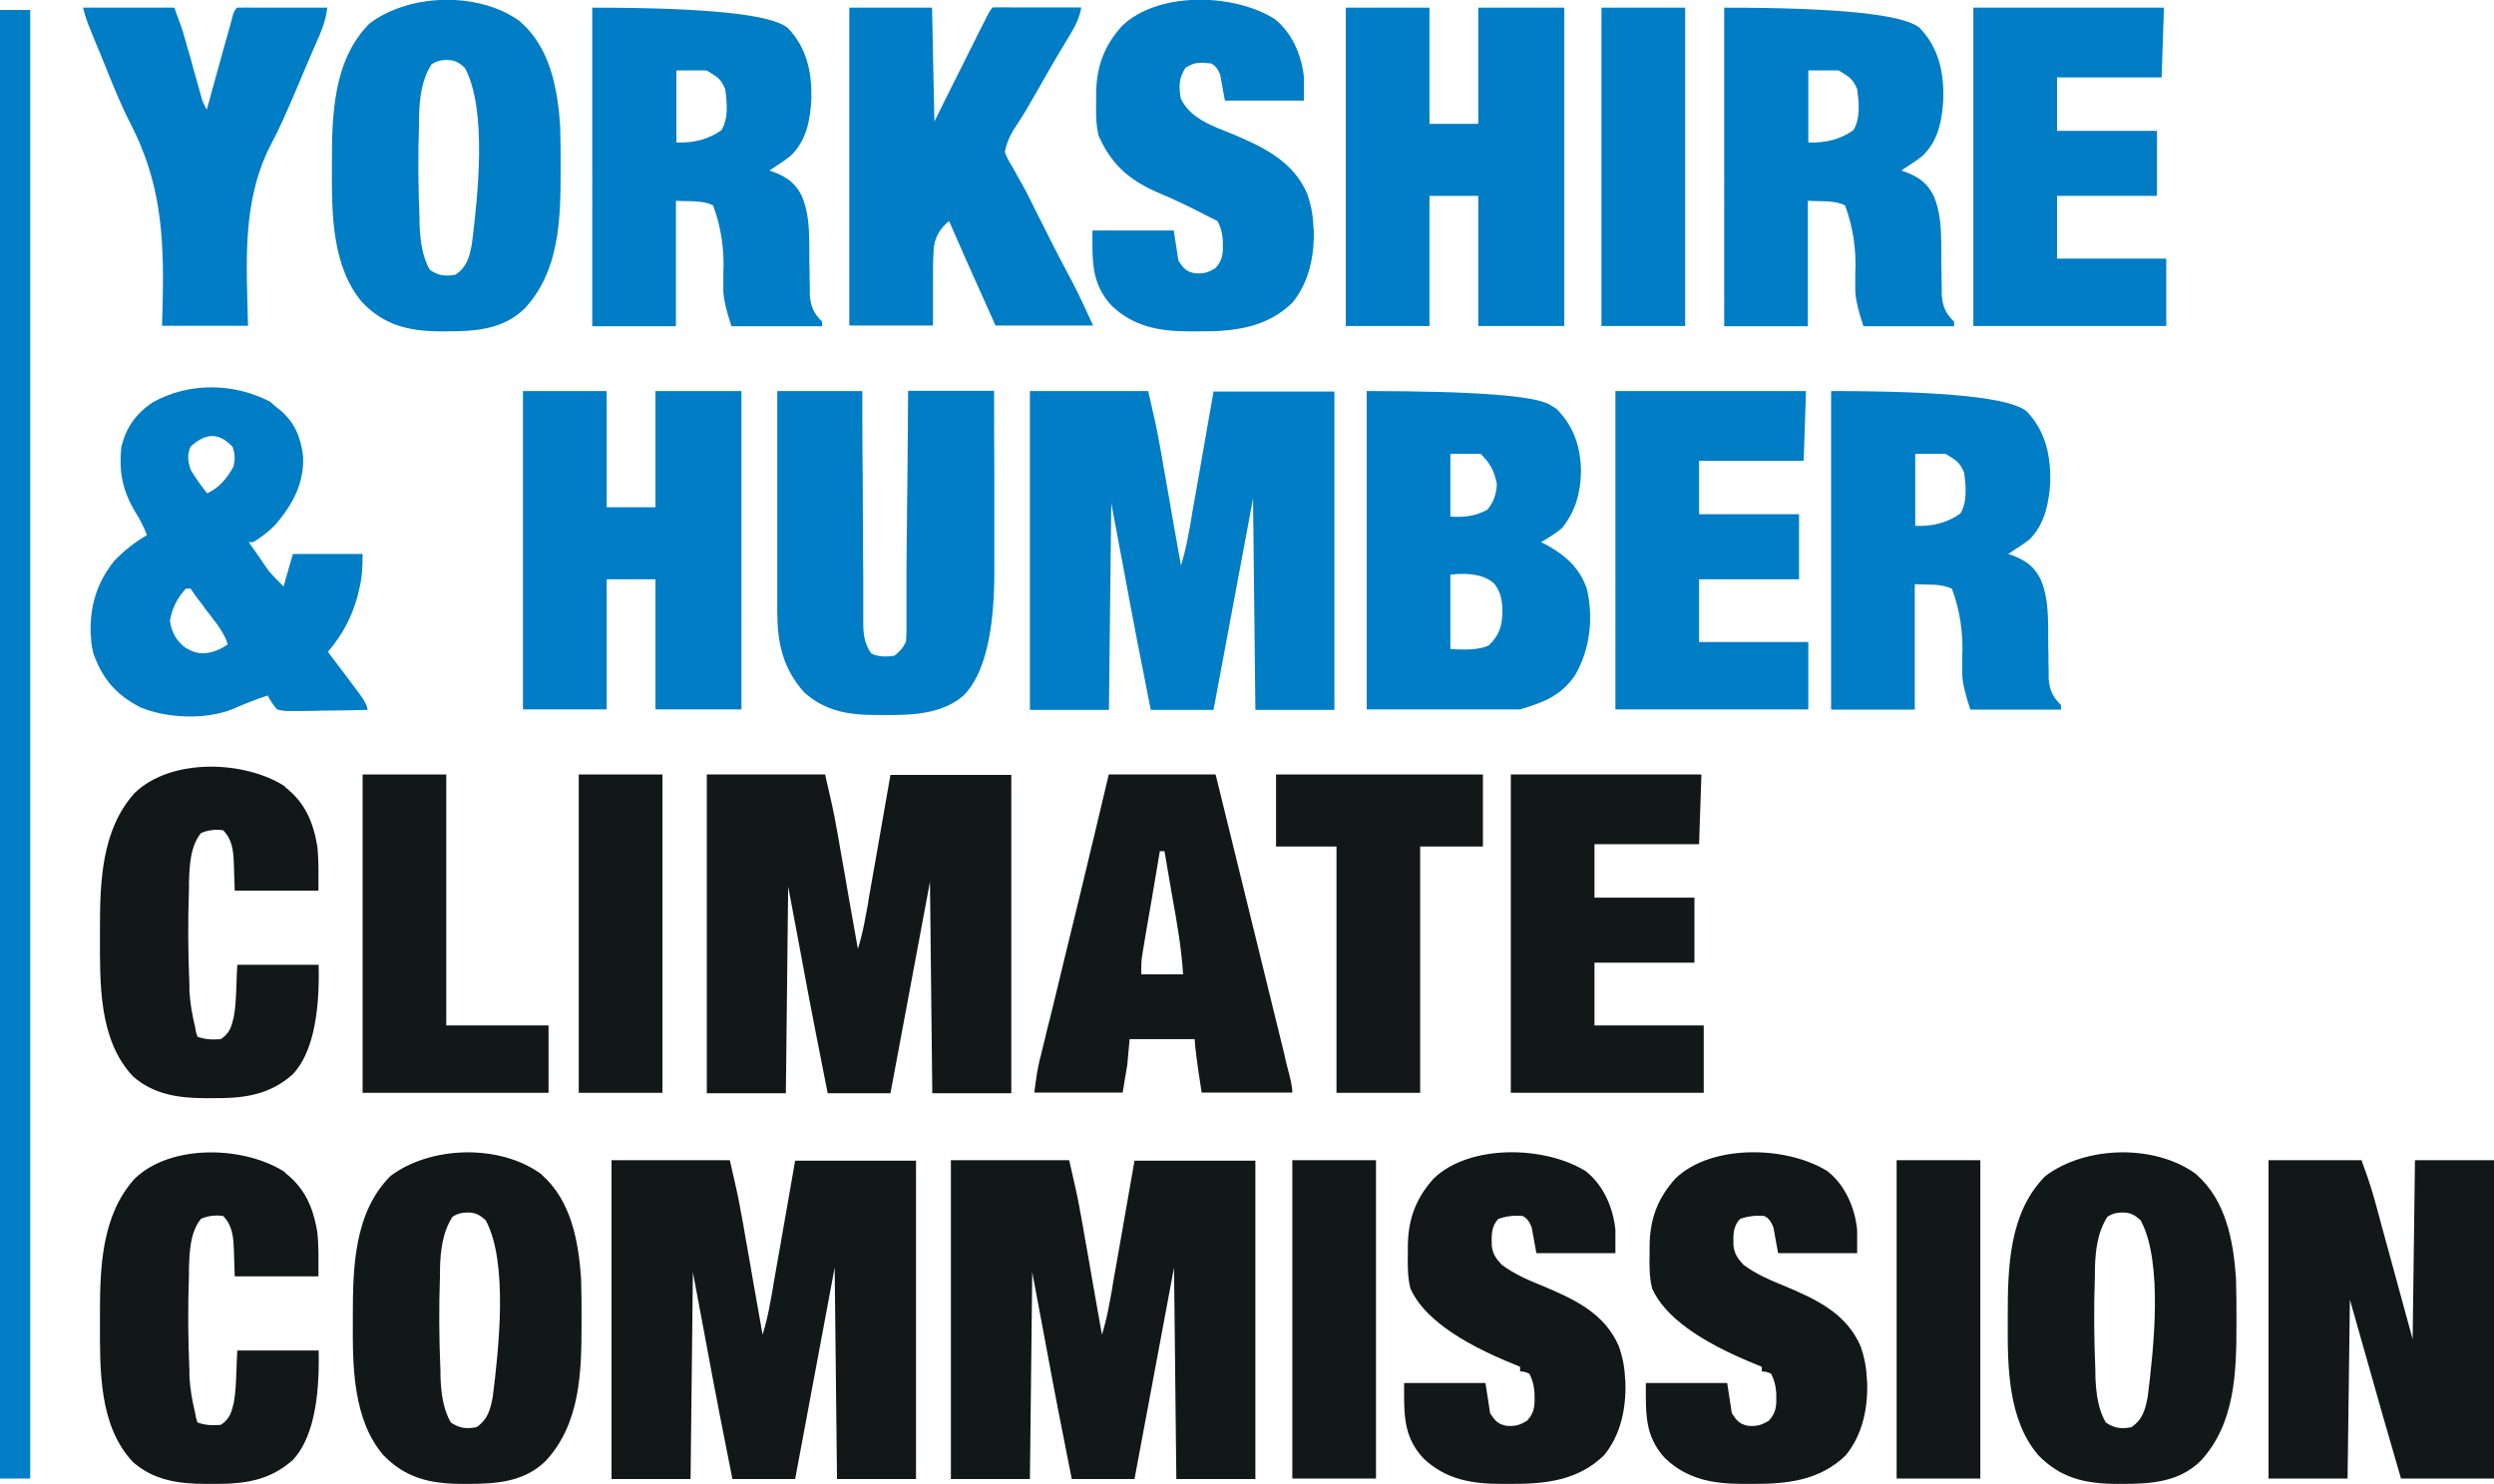 <?xml version="1.0" encoding="UTF-8"?>
<svg id="Layer_1" xmlns="http://www.w3.org/2000/svg" version="1.1" viewBox="0 0 1073 638.7">
  <!-- Generator: Adobe Illustrator 29.6.1, SVG Export Plug-In . SVG Version: 2.1.1 Build 9)  -->
  <defs>
    <style>
      .st0 {
        fill: #121718;
      }

      .st1 {
        fill: #007dc5;
      }

      .st2 {
        fill: #007ec6;
      }
    </style>
  </defs>
  <path class="st0" d="M409,499.3h51q3.4,14.6,4.4,20.2c.2,1.2.4,2.5.7,3.8.2,1.3.5,2.6.7,3.9.2,1.4.5,2.7.7,4.1.6,3.6,1.3,7.1,1.9,10.7.6,3.7,1.3,7.3,1.9,11,1.3,7.1,2.5,14.3,3.8,21.4,1.4-4.7,2.5-9.2,3.3-14q.2-1,.4-2c.4-2.2.8-4.3,1.1-6.5.3-1.5.5-3,.8-4.5.7-4,1.4-7.9,2.1-11.9.8-4.8,1.7-9.5,2.5-14.3,1.3-7.2,2.5-14.5,3.8-21.7h52v137h-34c-.3-30-.7-60.1-1-91-5.6,30-11.2,60.1-17,91h-27c-3.9-19.5-7.7-39-11.3-58.6-1.9-10-3.8-20.1-5.7-30.4-.3,29.4-.7,58.7-1,89h-34v-137Z"/>
  <path class="st0" d="M263,499.3h51q3.4,14.6,4.4,20.2c.2,1.2.4,2.5.7,3.8.2,1.3.5,2.6.7,3.9.2,1.4.5,2.7.7,4.1.6,3.6,1.3,7.1,1.9,10.7.6,3.7,1.3,7.3,1.9,11,1.3,7.1,2.5,14.3,3.8,21.4,1.4-4.7,2.5-9.2,3.3-14q.2-1,.4-2c.4-2.2.8-4.3,1.1-6.5.3-1.5.5-3,.8-4.5.7-4,1.4-7.9,2.1-11.9.8-4.8,1.7-9.5,2.5-14.3,1.3-7.2,2.5-14.5,3.8-21.7h52v137h-34c-.3-30-.7-60.1-1-91-5.6,30-11.2,60.1-17,91h-27c-3.9-19.5-7.7-39-11.3-58.6-1.9-10-3.8-20.1-5.7-30.4-.3,29.4-.7,58.7-1,89h-34v-137Z"/>
  <path class="st0" d="M304,333.3h51q3.4,14.6,4.4,20.2c.2,1.2.4,2.5.7,3.8.2,1.3.5,2.6.7,3.9.2,1.4.5,2.7.7,4.1.6,3.6,1.3,7.1,1.9,10.7.6,3.7,1.3,7.3,1.9,11,1.3,7.1,2.5,14.3,3.8,21.4,1.4-4.7,2.5-9.2,3.3-14q.2-1,.4-2c.4-2.2.8-4.3,1.1-6.5.3-1.5.5-3,.8-4.5.7-4,1.4-7.9,2.1-11.9.8-4.8,1.7-9.5,2.5-14.3,1.3-7.2,2.5-14.5,3.8-21.7h52v137h-34c-.3-30-.7-60.1-1-91-5.6,30-11.2,60.1-17,91h-27c-3.9-19.5-7.7-39-11.3-58.6-1.9-10-3.8-20.1-5.7-30.4-.3,29.4-.7,58.7-1,89h-34v-137Z"/>
  <path class="st1" d="M443,168.3h51q3.4,14.6,4.4,20.2c.2,1.2.4,2.5.7,3.8.2,1.3.5,2.6.7,3.9.2,1.4.5,2.7.7,4.1.6,3.6,1.3,7.1,1.9,10.7.6,3.7,1.3,7.3,1.9,11,1.3,7.1,2.5,14.3,3.8,21.4,1.4-4.7,2.5-9.2,3.3-14q.2-1,.4-2c.4-2.2.8-4.3,1.1-6.5.3-1.5.5-3,.8-4.5.7-4,1.4-7.9,2.1-11.9.8-4.8,1.7-9.5,2.5-14.3,1.3-7.2,2.5-14.5,3.8-21.7h52v137h-34c-.3-30-.7-60.1-1-91-5.6,30-11.2,60.1-17,91h-27c-3.9-19.5-7.7-39-11.3-58.6-1.9-10-3.8-20.1-5.7-30.4-.3,29.4-.7,58.7-1,89h-34v-137Z"/>
  <path class="st0" d="M976,499.3h40c1.9,5.2,3.6,10,5.1,15.2.2.7.4,1.4.6,2.1.6,2.2,1.2,4.4,1.8,6.6.4,1.4.7,2.7,1.1,4.1,1.4,5,2.7,10,4.1,15,3.1,11.2,6.1,22.4,9.3,34,.3-25.4.7-50.8,1-77h34v137h-40c-5.1-17.3-10-34.6-14.9-52q-3.5-12.4-7.1-25c-.3,25.4-.7,50.8-1,77h-34v-137Z"/>
  <path class="st1" d="M588,168.3q69.6,0,79,6c.9.5,1.7,1.1,2.6,1.6,7.6,7.6,10.4,16.4,10.6,26.9-.2,9.4-2.3,17.1-8.2,24.5-2.8,2.3-5.8,4.2-9,6,.6.3,1.2.6,1.8.9,8.4,4.5,15,10.2,18,19.5,2.8,12.5,1.3,25.7-5.1,36.8-6.1,9-13.5,11.7-23.7,14.8h-66v-137ZM624,195.3v27q9.3.8,16-3c2.7-3.5,3.8-6.6,4-11-1.2-5.8-2.7-8.7-7-13h-13ZM624,247.3v32q11.7.9,16.6-1.6c4.5-4.5,5.6-8.1,5.8-14.4-.1-4.7-.5-8.1-3.4-12q-5.8-5.5-19-4Z"/>
  <path class="st1" d="M116.4,173.1c.9.7,1.7,1.4,2.6,2.2.6.5,1.2.9,1.8,1.4,6.1,5.3,8.6,11.6,9.6,19.6.5,11.7-4.4,20.7-11.9,29.5-2.8,2.9-6.1,5.4-9.5,7.5h-2c1.6,2.2,3.1,4.5,4.7,6.7q.7.9,1.3,1.9t1.3,1.9c.4.6.8,1.1,1.2,1.7,2,2.5,4.3,4.6,6.5,6.9,1.3-4.6,2.6-9.2,4-14h30c0,5.8-.2,10.3-1.6,15.8-.2.7-.4,1.4-.5,2.1-2.5,9.3-6.6,16.9-12.8,24.2.3.4.7.9,1,1.4,1.6,2.1,3.1,4.1,4.7,6.2.5.7,1.1,1.4,1.6,2.1,1.6,2.1,3.1,4.2,4.7,6.3.5.7,1,1.3,1.5,2q3.5,4.7,3.5,7c-5.5.1-11,.3-16.4.3-1.9,0-3.7,0-5.6.1-2.7,0-5.4.1-8,.1q-1.2,0-2.5,0c-2.3,0-4.2,0-6.4-.7q-2.6-3-4-6c-5.2,1.7-10.2,3.7-15.2,5.9-11.5,4.6-28.2,4-39.6-.8-10.4-5.3-16.3-12.2-20.2-23.1q-.8-3-1-6c0-.8-.1-1.6-.2-2.4-.4-12,2.6-22.1,10.2-31.6,4.3-4.4,8.7-7.9,14-11-1.3-3.5-2.9-6.6-4.9-9.8-5.6-9.3-7.2-17.4-6.1-28.2,2.1-8.4,6.3-14.4,13.6-19.2,15.6-8.7,35.1-8.4,50.8,0ZM82.1,192c-1.7,3.6-1.3,6.6,0,10.3,2.1,3.5,4.5,6.8,7,10,5.3-2.4,8.6-6.5,11.4-11.6.7-3.2.6-5.3-.4-8.4-6.1-6.3-11.4-6-17.9-.3ZM80,253.3q-5.6,6-6.9,13.9c.8,4.9,2.6,8.4,6.6,11.5,3.9,2.3,6.6,3,11.1,2,2.9-.8,4.6-1.6,7.2-3.4-1.6-5.1-4.8-8.9-8-13.1-1.1-1.4-2.2-2.8-3.2-4.3-.5-.6-1-1.2-1.5-1.9-1.2-1.5-2.2-3.1-3.3-4.7h-2Z"/>
  <path class="st1" d="M225,168.3h36v50h21v-50h37v137h-37v-56h-21v56h-36v-137Z"/>
  <path class="st1" d="M579,3.3h36v50h21V3.3h37v137h-37v-56h-21v56h-36V3.3Z"/>
  <path class="st1" d="M742,3.3q73.9,0,84,8.8c8.1,8.5,10.3,18.9,10.1,30.3-.5,9.2-2.1,18.3-9.1,24.8-2,1.5-3.9,2.9-6,4.2-1,.7-2,1.3-3,2,.6.2,1.2.4,1.8.6,5.9,2.3,9.3,4.7,12.2,10.4,2.8,6.7,3.1,13.6,3.2,20.7,0,1.5,0,2.9,0,4.4,0,2.3,0,4.5.1,6.8,0,2.2,0,4.4.1,6.6,0,1.3,0,2.6,0,4,.4,5.1,1.7,8,5.3,11.5v2h-39q-3.4-10.1-3.5-15.4,0-1.7,0-3.5c0-1.2,0-2.3,0-3.5q.8-15.6-4.4-29.6c-4.8-2.4-10.6-1.6-16-2v54h-36V3.3ZM778,30.3v31q11.3.5,19.4-5.3c3.1-5.1,2.4-12,1.6-17.7-2-4.6-3.4-5.2-8-8h-13Z"/>
  <path class="st1" d="M255,3.3q73.9,0,84,8.8c8.1,8.5,10.3,18.9,10.1,30.3-.5,9.2-2.1,18.3-9.1,24.8-2,1.5-3.9,2.9-6,4.2-1,.7-2,1.3-3,2,.6.2,1.2.4,1.8.6,5.9,2.3,9.3,4.7,12.2,10.4,2.8,6.7,3.1,13.6,3.2,20.7,0,1.5,0,2.9,0,4.4,0,2.3,0,4.5.1,6.8,0,2.2,0,4.4.1,6.6,0,1.3,0,2.6,0,4,.4,5.1,1.7,8,5.3,11.5v2h-39q-3.4-10.1-3.5-15.4,0-1.7,0-3.5c0-1.2,0-2.3,0-3.5q.8-15.6-4.4-29.6c-4.8-2.4-10.6-1.6-16-2v54h-36V3.3ZM291,30.3v31q11.3.5,19.4-5.3c3.1-5.1,2.4-12,1.6-17.7-2-4.6-3.4-5.2-8-8h-13Z"/>
  <path class="st1" d="M788,168.3q73.9,0,84,8.8c8.1,8.5,10.3,18.9,10.1,30.4-.5,8.8-2.5,18.5-9.1,24.8-2,1.5-3.9,2.8-6,4.1-1,.7-2,1.3-3,2,.6.2,1.2.4,1.8.6,5.9,2.3,9.3,4.7,12.2,10.4,2.8,6.7,3.1,13.6,3.2,20.7,0,1.5,0,2.9,0,4.4,0,2.3,0,4.5.1,6.8,0,2.2,0,4.4.1,6.6,0,1.3,0,2.6,0,4,.4,5.1,1.7,8,5.3,11.5v2h-39q-3.4-10.1-3.5-15.4,0-1.7,0-3.5c0-1.2,0-2.3,0-3.5q.8-15.6-4.4-29.6c-4.8-2.4-10.6-1.6-16-2v54h-36v-137ZM824,195.3v31q11.3.5,19.4-5.3c3.1-5.1,2.4-12,1.6-17.7-2-4.6-3.4-5.2-8-8h-13Z"/>
  <path class="st1" d="M365,3.3h36c.3,16.2.7,32.3,1,49,1.7-3.5,3.4-6.9,5.2-10.5,1.7-3.3,3.3-6.7,5-10,1.2-2.3,2.3-4.6,3.5-7,1.7-3.3,3.3-6.7,5-10q.8-1.6,1.6-3.2c.5-1,1-1.9,1.5-2.9.4-.9.8-1.7,1.3-2.6q1-1.9,2-2.9c2.8,0,5.6-.1,8.4,0,.8,0,1.7,0,2.6,0,2.7,0,5.4,0,8.1,0,1.8,0,3.7,0,5.5,0,4.5,0,9,0,13.5,0-.8,4.7-2.7,8.2-5.1,12.2-.9,1.5-1.8,3-2.7,4.5-.5.8-1,1.7-1.5,2.5-3.2,5.3-6.2,10.7-9.3,16.1-1.2,2.1-2.5,4.3-3.7,6.4-.6,1-1.2,2.1-1.8,3.1-1.3,2.1-2.6,4.2-4,6.3q-3.6,5.2-4.8,11.1c.8,2.3,1.9,4.2,3.2,6.3.9,1.6,1.8,3.3,2.7,4.9.5.9,1,1.7,1.5,2.6,2.3,4.1,4.3,8.3,6.4,12.5,4.8,9.7,9.7,19.3,14.8,28.8,3.4,6.4,6.3,12.9,9.4,19.6h-42q-14.4-32-20-45c-4,3.4-6.1,6.9-6.6,12.1-.3,5-.3,9.9-.3,14.9,0,1.7,0,3.5,0,5.2,0,4.3,0,8.5,0,12.8h-36V3.3Z"/>
  <path class="st1" d="M335,168.3h36c0,3.2,0,6.4,0,9.7,0,10.6.1,21.2.2,31.8,0,6.4,0,12.9.1,19.3,0,6.2,0,12.4.1,18.6,0,2.4,0,4.7,0,7.1,0,3.3,0,6.6,0,9.9,0,1,0,2,0,3,0,5.2.4,9,3.4,13.5,3.2,1.6,6.5,1.5,10,1,2.4-1.9,3.6-3.3,5-6,.1-1.4.1-2.9.2-4.3,0-.9,0-1.8,0-2.8,0-1,0-2,0-3,0-1.1,0-2.1,0-3.2,0-3.5,0-7,0-10.5,0-2.4,0-4.8,0-7.3,0-6.4.1-12.8.2-19.1,0-6.5.1-13,.2-19.5.1-12.8.2-25.5.3-38.3h37c0,12.3,0,24.5.1,36.8,0,5.7,0,11.4,0,17.1,0,5.5,0,11,0,16.5,0,2.1,0,4.2,0,6.3q.2,40.7-13.2,54.4c-9.4,8.1-22.2,8.5-34,8.4-1.2,0-2.4,0-3.6,0-11.9,0-21.9-1.6-31-9.7-9.3-10.5-11.6-21.4-11.6-35.1,0-1,0-2.1,0-3.1,0-3.4,0-6.8,0-10.1,0-2.3,0-4.7,0-7,0-6.2,0-12.3,0-18.5,0-6.3,0-12.6,0-18.9,0-12.3,0-24.7,0-37Z"/>
  <path class="st0" d="M945,505.5c12.7,11.1,15.9,28.6,17,44.7.2,5.8.2,11.6.2,17.4,0,.8,0,1.6,0,2.4,0,20.7-.6,42.8-15.5,58.8-9.3,9-21.1,9.8-33.5,9.8-1.2,0-2.3,0-3.5,0-13.2-.2-23.4-2.7-32.8-12.4-13.1-15.4-13.2-38.3-13.1-57.6,0-.7,0-1.4,0-2.2,0-20.8.5-44.6,16.2-60.3,17.4-13.1,47.3-13.8,65-.7ZM906.7,523.6c-4.3,6.7-5.2,14.6-5.4,22.4,0,.9,0,1.8,0,2.7-.5,13.8-.4,27.6.2,41.3,0,.8,0,1.6,0,2.4.3,6.7,1,13.9,4.5,19.8,3.7,2.5,6.7,2.8,11,2,4.9-3.4,5.9-7.4,7-13,2.5-20.1,6.8-57.8-3-76-2.6-2.4-4.4-3.4-8-3.4-2.7.1-3.9.4-6.3,1.8Z"/>
  <path class="st0" d="M233,505.5c12.7,11.1,15.9,28.6,17,44.7.2,5.8.2,11.6.2,17.4,0,.8,0,1.6,0,2.4,0,20.7-.6,42.8-15.5,58.8-9.3,9-21.1,9.8-33.5,9.8-1.2,0-2.3,0-3.5,0-13.2-.2-23.4-2.7-32.8-12.4-13.1-15.4-13.2-38.3-13.1-57.6,0-.7,0-1.4,0-2.2,0-20.8.5-44.6,16.2-60.3,17.4-13.1,47.3-13.8,65-.7ZM194.7,523.6c-4.3,6.7-5.2,14.6-5.4,22.4,0,.9,0,1.8,0,2.7-.5,13.8-.4,27.6.2,41.3,0,.8,0,1.6,0,2.4.3,6.7,1,13.9,4.5,19.8,3.7,2.5,6.7,2.8,11,2,4.9-3.4,5.9-7.4,7-13,2.5-20.1,6.8-57.8-3-76-2.6-2.4-4.4-3.4-8-3.4-2.7.1-3.9.4-6.3,1.8Z"/>
  <path class="st1" d="M224,9.5c12.7,11.1,15.9,28.6,17,44.7.2,5.8.2,11.6.2,17.4,0,.8,0,1.6,0,2.4,0,20.7-.6,42.8-15.5,58.8-9.3,9-21.1,9.8-33.5,9.8-1.2,0-2.3,0-3.5,0-13.2-.2-23.4-2.7-32.8-12.4-13.1-15.4-13.2-38.3-13.1-57.6,0-.7,0-1.4,0-2.2,0-20.8.5-44.6,16.2-60.3,17.4-13.1,47.3-13.8,65-.7ZM185.7,27.6c-4.3,6.7-5.2,14.6-5.4,22.4,0,.9,0,1.8,0,2.7-.5,13.8-.4,27.6.2,41.3,0,.8,0,1.6,0,2.4.3,6.7,1,13.9,4.5,19.8,3.7,2.5,6.7,2.8,11,2,4.9-3.4,5.9-7.4,7-13,2.5-20.1,6.8-57.8-3-76-2.6-2.4-4.4-3.4-8-3.4-2.7.1-3.9.4-6.3,1.8Z"/>
  <path class="st0" d="M477,333.3h46c7.7,31.4,15.4,62.7,23.1,94.1.9,3.5,1.7,7.1,2.6,10.6,1,4.2,2.1,8.4,3.1,12.6.4,1.6.8,3.1,1.1,4.7.5,2.1,1,4.3,1.6,6.4.3,1.2.6,2.4.9,3.7q.6,2.8.6,4.8h-39q-3-19-3-23h-28c-.3,3.6-.7,7.3-1,11-.7,4-1.3,7.9-2,12h-38q1.1-9,2.1-13.1c.2-.9.4-1.9.7-2.8.2-1,.5-2,.7-3,.3-1.1.5-2.1.8-3.2.8-3.5,1.7-7,2.6-10.5.6-2.5,1.2-4.9,1.8-7.4,1.4-5.8,2.8-11.6,4.2-17.4,2.1-8.5,4.1-17,6.2-25.4,1.5-6.1,2.9-12.2,4.4-18.3.3-1.1.5-2.3.8-3.4.5-2.1,1-4.2,1.5-6.2,2.1-8.7,4.1-17.4,6.2-26.1ZM499,366.3c-1.1,6.7-2.3,13.5-3.4,20.2-.4,2.3-.8,4.6-1.2,6.9-.6,3.3-1.1,6.6-1.7,9.9q-.3,1.5-.5,3.1c-.2,1-.3,1.9-.5,2.9-.1.8-.3,1.7-.4,2.6q-.4,2.8-.3,7.4h18c-.7-11.2-2.6-22.2-4.6-33.2-.3-1.9-.7-3.8-1-5.8-.8-4.7-1.6-9.3-2.4-14h-2Z"/>
  <path class="st0" d="M786.8,504.5c7.3,6,11.3,15.6,12.2,24.8v10h-34c-.7-3.6-1.3-7.3-2-11q-1.5-4-4-5-5.5-.5-10.4,1.3c-3.1,3.3-2.9,7.1-2.8,11.4.4,3.7,1.8,5.6,4.3,8.3,5.6,4.2,11.9,6.8,18.3,9.4,13.3,5.6,26.1,11.7,32.1,25.7,1.5,4.3,2.4,8.4,2.6,12.9,0,.7.1,1.5.2,2.2.4,11.3-1.9,22.9-9.2,31.8-11.2,10.9-25.4,12.4-40.3,12.3-1.2,0-2.5,0-3.8,0-12.9,0-24.1-1.9-33.7-11.1-8.8-9.6-8.2-19.3-8.2-32.3h35c.7,4.3,1.3,8.6,2,13,2.1,3.2,3.2,4.6,6.9,5.4,3.8.3,5.7-.2,9-2.2,3.5-3.7,3.3-7.1,3.2-11.9-.2-3.1-.8-5.5-2.2-8.3q-2-1-4-1v-2c-.7-.3-1.4-.6-2.2-.9q-37.1-14.9-45-32.8c-1.2-4.9-1.2-9.6-1.1-14.6,0-1,0-2,0-3,0-11.8,3.2-20.9,11.1-29.7,15.6-15.1,48.7-14.1,66-2.8Z"/>
  <path class="st0" d="M682.8,504.5c7.3,6,11.3,15.6,12.2,24.8v10h-34c-.7-3.6-1.3-7.3-2-11q-1.5-4-4-5-5.5-.5-10.4,1.3c-3.1,3.3-2.9,7.1-2.8,11.4.4,3.7,1.8,5.6,4.3,8.3,5.6,4.2,11.9,6.8,18.3,9.4,13.3,5.6,26.1,11.7,32.1,25.7,1.5,4.3,2.4,8.4,2.6,12.9,0,.7.1,1.5.2,2.2.4,11.3-1.9,22.9-9.2,31.8-11.2,10.9-25.4,12.4-40.3,12.3-1.2,0-2.5,0-3.8,0-12.9,0-24.1-1.9-33.7-11.1-8.8-9.6-8.2-19.3-8.2-32.3h35c.7,4.3,1.3,8.6,2,13,2.1,3.2,3.2,4.6,6.9,5.4,3.8.3,5.7-.2,9-2.2,3.5-3.7,3.3-7.1,3.2-11.9-.2-3.1-.8-5.5-2.2-8.3q-2-1-4-1v-2c-.7-.3-1.4-.6-2.2-.9q-37.1-14.9-45-32.8c-1.2-4.9-1.2-9.6-1.1-14.6,0-1,0-2,0-3,0-11.8,3.2-20.9,11.1-29.7,15.6-15.1,48.7-14.1,66-2.8Z"/>
  <path class="st1" d="M548.8,8.5c7.3,6,11.3,15.6,12.2,24.8v10h-34c-.7-3.6-1.3-7.3-2-11q-1.5-4-4-5c-4.7-.5-6.9-.7-11,1.9-2.8,4.4-2.9,8-2,13.1,4,8.8,13.9,12,22.3,15.4,13.3,5.6,26.1,11.7,32.1,25.7,1.5,4.3,2.4,8.4,2.6,12.9,0,.7.1,1.5.2,2.2.4,11.3-1.9,22.9-9.2,31.8-11.2,10.9-25.4,12.4-40.3,12.3-1.2,0-2.5,0-3.8,0-12.9,0-24.1-1.9-33.7-11.1-8.8-9.6-8.2-19.3-8.2-32.3h35c.7,4.3,1.3,8.6,2,13,2.1,3.2,3.2,4.6,6.9,5.4,3.8.3,5.7-.2,9-2.2,3.5-3.7,3.3-7.1,3.2-11.9-.2-3.1-.8-5.5-2.2-8.3q-1.8-1-4-2c-1-.5-1.9-1-2.9-1.5-5.7-2.9-11.4-5.7-17.4-8.2-12.9-5.4-21.1-11.9-26.9-25-1.2-4.9-1.2-9.6-1.1-14.6,0-1,0-2,0-3,0-11.8,3.2-20.9,11.1-29.7,15.6-15.1,48.7-14.1,66-2.8Z"/>
  <path class="st0" d="M650,333.3h82c-.3,9.9-.7,19.8-1,30h-45v23h43v28h-43v27h47v29h-83v-137Z"/>
  <path class="st1" d="M695,168.3h82c-.3,9.9-.7,19.8-1,30h-45v23h43v28h-43v27h47v29h-83v-137Z"/>
  <path class="st1" d="M849,3.3h82c-.3,9.9-.7,19.8-1,30h-45v23h43v28h-43v27h47v29h-83V3.3Z"/>
  <path class="st0" d="M122.5,504.6c8.6,6.6,12.2,14.9,14,25.5.7,6.4.5,12.7.5,19.2h-36q-.3-9.1-.4-12c-.2-5.2-.7-10.1-4.6-14q-5.1-.7-9.5,1.2c-4.7,5.7-5,14.4-5.2,21.5,0,.9,0,1.8,0,2.7-.5,13.8-.4,27.6.2,41.3q0,1.2,0,2.4c.3,5.4,1.2,10.5,2.5,15.8.1.7.2,1.5.4,2.2.2.6.4,1.2.6,1.8,3.6,1.2,6.2,1.3,10,1,3.8-2.5,4.6-5.3,5.6-9.6.8-4.3.9-8.5,1.1-12.9.1-3.1.2-6.3.4-9.5h35q.8,34.2-11,47c-10.1,9.1-21.2,10.5-34.4,10.4-1.1,0-2.3,0-3.4,0-11.4,0-22.3-1.6-31.1-9.4-14.8-15.7-14.2-40.1-14.2-60.4,0-.7,0-1.5,0-2.3,0-20.5.5-43.3,15-59.3,15.7-15.1,47.4-14,64.7-2.7Z"/>
  <path class="st0" d="M122.5,338.6c8.6,6.6,12.2,14.9,14,25.5.7,6.4.5,12.7.5,19.2h-36q-.3-9.1-.4-12c-.2-5.2-.7-10.1-4.6-14q-5.1-.7-9.5,1.2c-4.7,5.7-5,14.4-5.2,21.5,0,.9,0,1.8,0,2.7-.5,13.8-.4,27.6.2,41.3q0,1.2,0,2.4c.3,5.4,1.2,10.5,2.5,15.8.1.7.2,1.5.4,2.2.2.6.4,1.2.6,1.8,3.6,1.2,6.2,1.3,10,1,3.8-2.5,4.6-5.3,5.6-9.6.8-4.3.9-8.5,1.1-12.9.1-3.1.2-6.3.4-9.5h35q.8,34.2-11,47c-10.1,9.1-21.2,10.5-34.4,10.4-1.1,0-2.3,0-3.4,0-11.4,0-22.3-1.6-31.1-9.4-14.8-15.7-14.2-40.1-14.2-60.4,0-.7,0-1.5,0-2.3,0-20.5.5-43.3,15-59.3,15.7-15.1,47.4-14,64.7-2.7Z"/>
  <path class="st2" d="M0,4.3h13v632H0V4.3Z"/>
  <path class="st1" d="M36,3.3h39q3.4,9,4.2,12.1c.2.7.4,1.4.6,2.1.2.7.4,1.4.6,2.2.2.8.4,1.5.7,2.3.7,2.4,1.4,4.8,2,7.2.9,3.2,1.8,6.4,2.7,9.6.2.7.4,1.5.6,2.2q.8,3.4,2.6,6.2c.1-.5.3-1.1.4-1.6,1.5-5.6,3.1-11.1,4.6-16.7.6-2.1,1.2-4.2,1.7-6.2.8-3,1.7-6,2.5-8.9.3-.9.5-1.9.8-2.8.2-.9.5-1.7.7-2.6q.3-1.1.6-2.3t1.6-2.8c2.9,0,5.7-.1,8.6,0q1.3,0,2.6,0c2.8,0,5.5,0,8.3,0,1.9,0,3.7,0,5.6,0,4.6,0,9.2,0,13.8,0-.6,5.6-2.6,10.2-4.8,15.3-.4.9-.8,1.8-1.2,2.7-.8,1.9-1.7,3.9-2.5,5.8-1.3,3.1-2.6,6.2-3.9,9.2q-7.3,17.5-11.8,25.8c-12.7,24.6-10.5,51-9.9,78.1h-37c.1-3.6.2-7.2.3-10.9.6-28.2-.9-51-13.9-76.2-4.3-8.4-7.8-17.1-11.3-25.9-1-2.6-2.1-5.2-3.2-7.7-.6-1.6-1.3-3.1-1.9-4.7-.3-.7-.6-1.4-.9-2.2-1.3-3.1-2.3-6.1-3.1-9.4Z"/>
  <path class="st0" d="M549,333.3h89v31h-27v106h-36v-106h-26v-31Z"/>
  <path class="st0" d="M156,333.3h36v108h44v29h-80v-137Z"/>
  <path class="st0" d="M816,499.3h36v137h-36v-137Z"/>
  <path class="st0" d="M556,499.3h36v137h-36v-137Z"/>
  <path class="st0" d="M249,333.3h36v137h-36v-137Z"/>
  <path class="st1" d="M689,3.3h36v137h-36V3.3Z"/>
</svg>